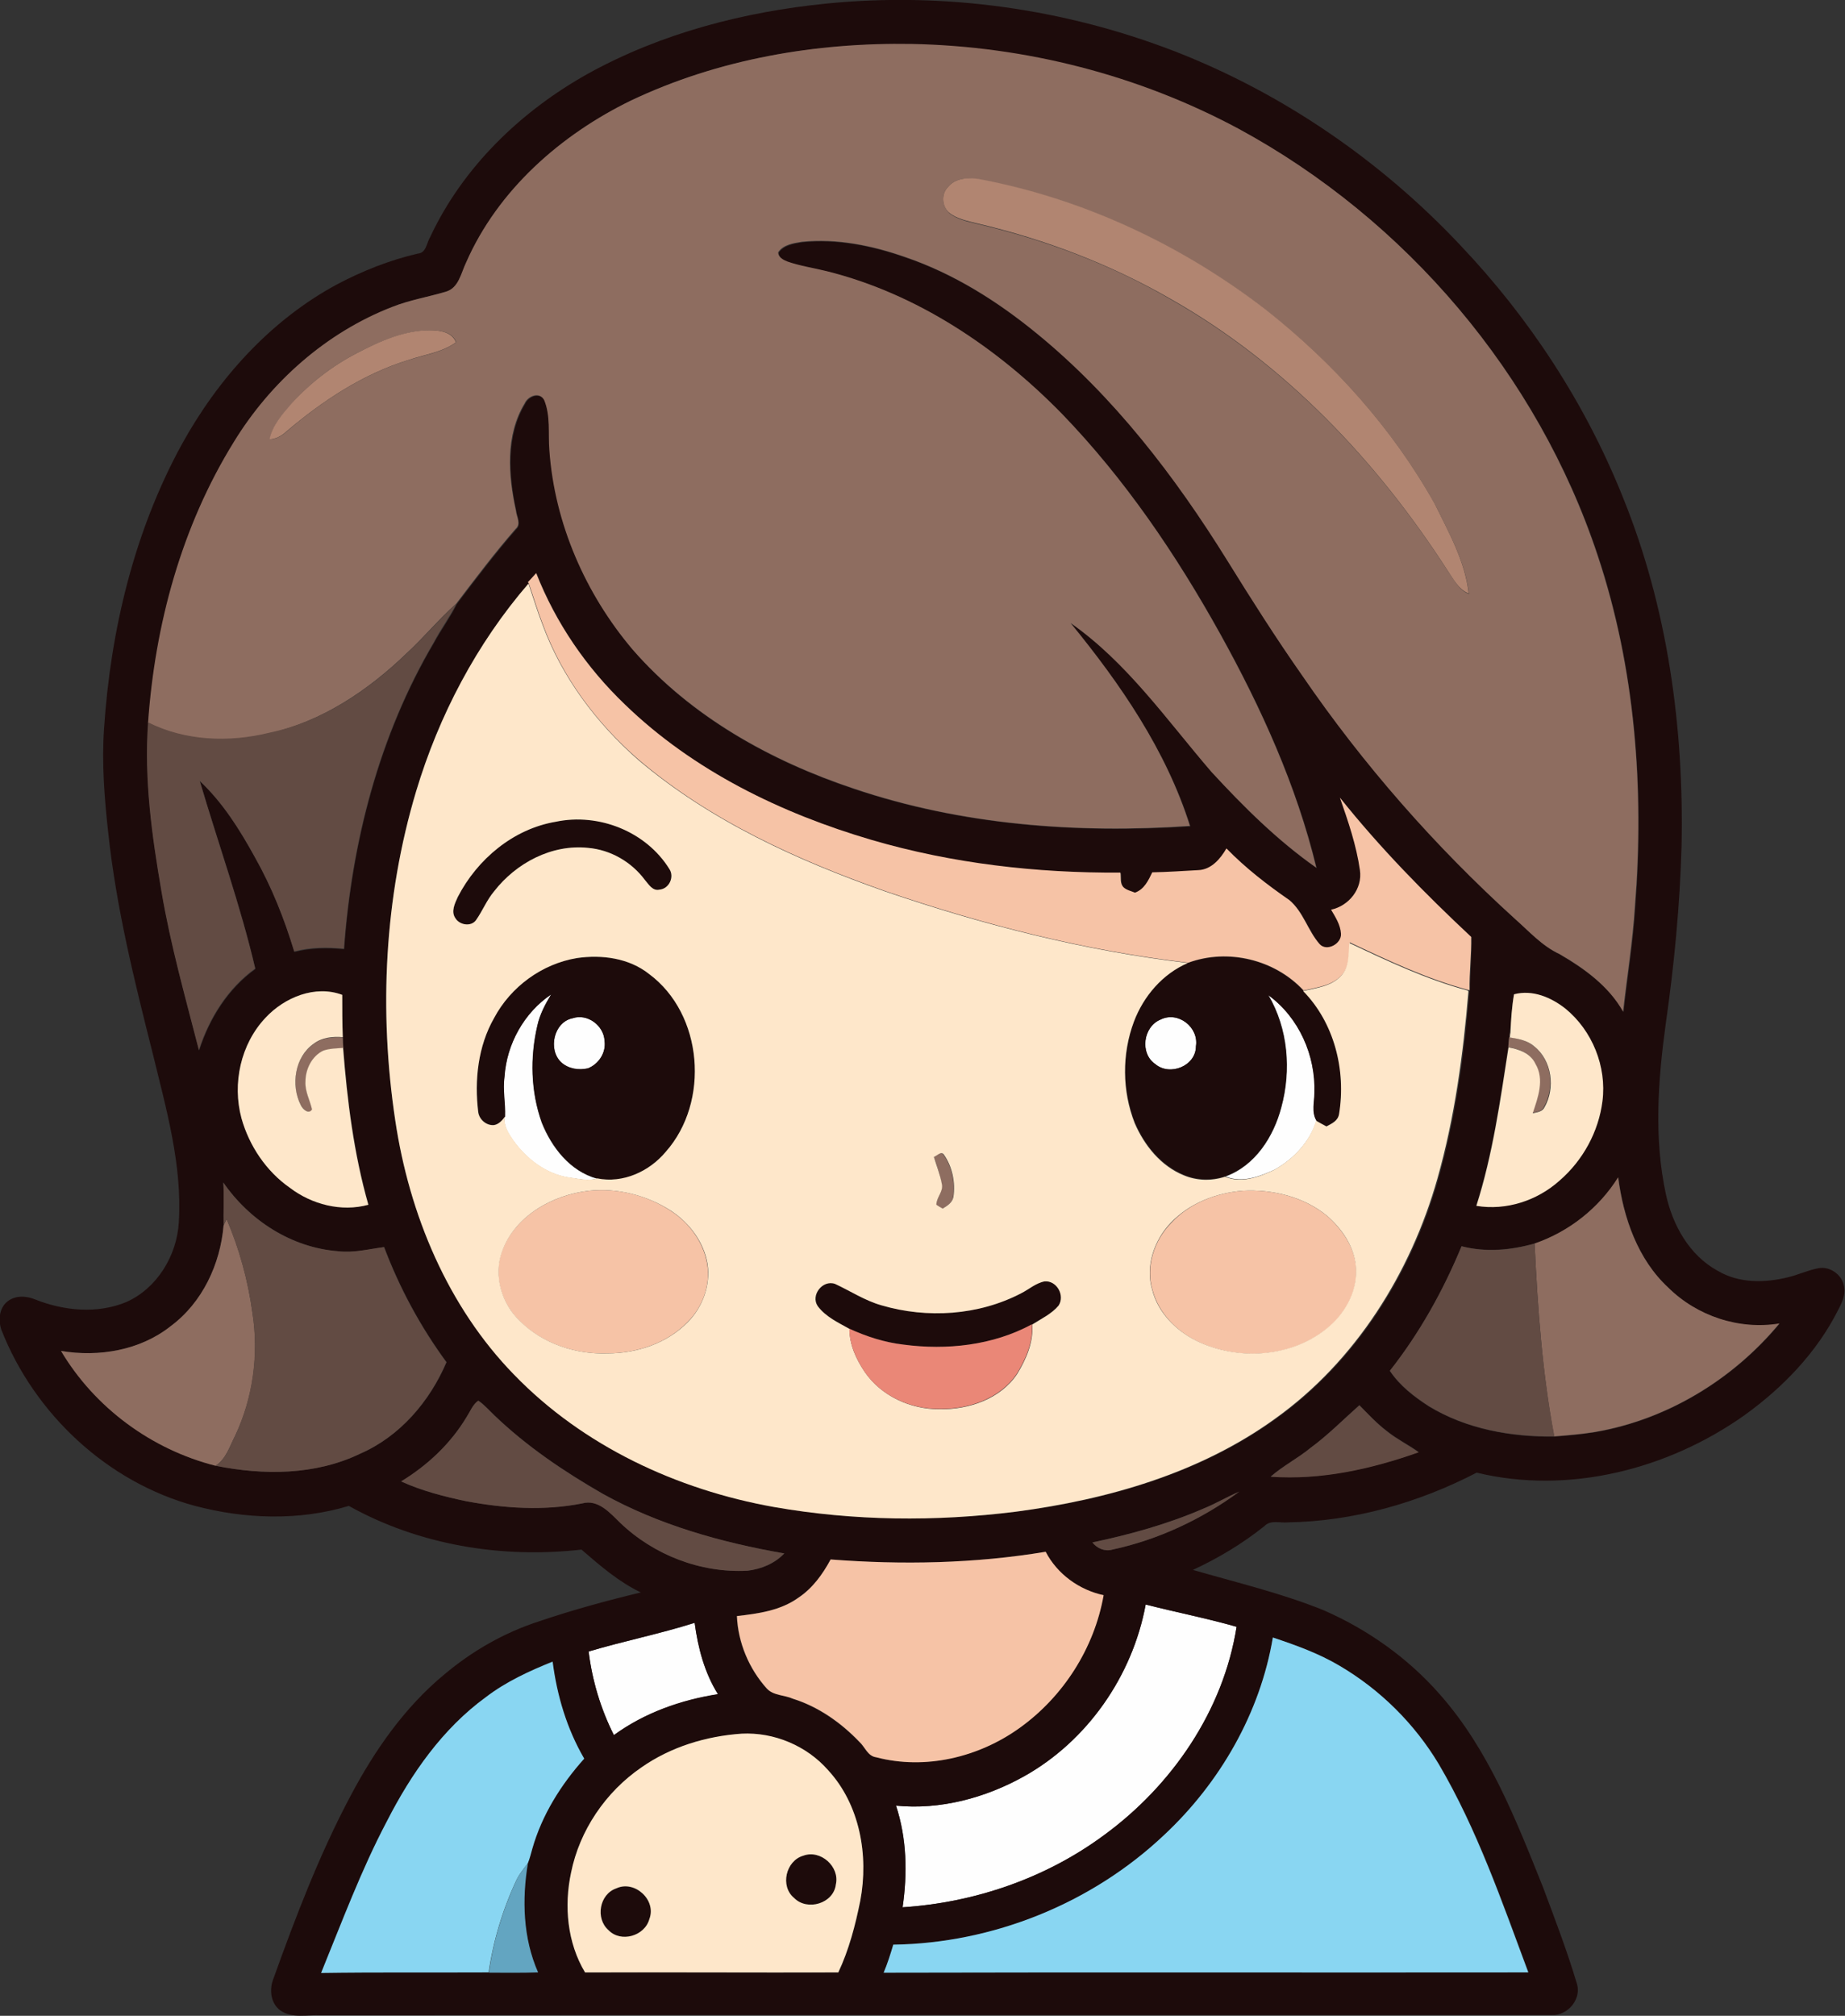 <?xml version="1.0" encoding="iso-8859-1"?>
<!-- Generator: Adobe Illustrator 19.2.0, SVG Export Plug-In . SVG Version: 6.00 Build 0)  -->
<svg version="1.1" id="Layer_1" xmlns="http://www.w3.org/2000/svg" xmlns:xlink="http://www.w3.org/1999/xlink" x="0px" y="0px"
	 viewBox="0 0 671.7 733.7" enable-background="new 0 0 671.7 733.7" xml:space="preserve">
<rect x="0" y="0" width="671.7" height="733.7" fill="#333333" stroke="none"/>
<path fill="#FEFEFE" d="M183.6,391.9c0.8-11.8,7.1-23.3,17-29.9c-2.1,3.5-4.1,7.2-5,11.3c-2.7,11.6-2.4,24,1.6,35.3
	c3.6,9,10.3,17.7,20.1,20.4c-3.4,1-6.9,0-10.3-0.4c-8.3-1.3-15.4-6.8-20.2-13.5c-1.7-2.5-3.6-5.3-3.1-8.5
	C184,401.7,182.9,396.8,183.6,391.9z"/>
<path fill="#FEFEFE" d="M461.8,362.2c11.1,8.1,17.3,22,16.8,35.6c0,3.3-1.1,6.9,0.7,10c-2.3,7.7-8.3,14-15.2,17.9
	c-5.4,2.5-12,5-17.9,2.5c10.8-3.9,17.5-14.5,20.3-25.1C470.2,389.5,469,374.4,461.8,362.2z"/>
<path fill="#FEFEFE" d="M208.5,370.6c5.4-1.8,11.3,2.7,11.6,8.3c0.6,4.3-2.1,8.4-6,10c-3.3,0.8-7.2,0.2-9.8-2.2
	C199.4,382,201.6,371.9,208.5,370.6z"/>
<path fill="#FEFEFE" d="M422.5,371.1c6.4-3.2,14,2.8,12.9,9.7c0,7.2-9.5,11-14.8,6.5C414.8,383.4,416.2,373.6,422.5,371.1z"/>
<path fill="#FEFEFE" d="M417.1,584c11,2.8,22.2,5,33.1,8.1c-4.8,30.5-23.5,57.8-48.2,75.8c-21.2,15.7-47.2,24.6-73.4,26.3
	c1.8-12.3,1.6-25.1-2.4-37c16.1,1.6,32.4-2.8,46.5-10.6C395.9,633.7,412.3,610,417.1,584z"/>
<path fill="#FEFEFE" d="M214.3,601.1c12.8-3.8,25.9-6.4,38.6-10.4c1.2,9.1,3.6,18.2,8.5,26c-13.5,2.1-26.8,6.8-37.9,14.9
	C218.7,622,215.6,611.7,214.3,601.1z"/>
<g>
	<g>
		<path fill="#1D0B0B" d="M300.9,1.3c43-4.3,86.9,1.9,127.1,17.5c39.2,15.3,74.8,39.8,103.6,70.4c25.2,26.5,45.6,57.7,59.2,91.7
			c16.3,40.1,22.3,83.8,21.4,126.9c-0.6,21.8-2.7,43.5-5.8,65.1c-2.8,20.5-4.3,41.5,0.1,61.8c2.4,11.1,8.5,22.2,18.8,27.8
			c7.7,4.6,17.1,4.5,25.6,2.4c3.8-0.9,7.3-2.6,11.1-3.3c4-0.8,8.3,2.1,9.2,6c1,3.3-0.6,6.5-2.1,9.4c-7.8,15.4-20.1,28.1-34,38.1
			c-27.8,19.7-64,29-97.5,20.9c-21.2,11-44.8,17.7-68.7,18.1c-2.9,0.3-6.3-1-8.5,1.3c-8,6.4-16.8,11.7-26.1,16
			c15.9,4.6,32,8.4,47.4,14.6c16.1,7,30.8,17.4,42.4,30.6c17.9,20.2,27.8,45.7,37.7,70.4c4.3,11.5,8.7,23,12.2,34.7
			c2,5.7-3.1,12-9.1,11.7c-149.3,0.1-298.6-0.1-447.9,0.1c-5-0.3-10.6,1.3-15-1.8c-3.5-2.6-4-7.6-2.5-11.4
			c8.2-22.8,16.8-45.4,28.2-66.8c8.7-16.4,19.6-32.1,34-44c10.2-8.6,21.9-15.3,34.6-19.4c12.1-4.1,24.5-7.5,37-10.5
			c-8.1-3.9-14.9-9.8-21.6-15.6c-28.9,3.3-59.1-1.6-84.7-15.9c-18.2,5.5-37.8,4.8-56,0c-31.9-8.6-58.5-33.5-70.5-64.1
			c-1.2-3.5-0.8-7.9,2.2-10.3c2.9-2.3,6.9-2.1,10.2-0.7c10.4,4.1,22.5,5.3,33.1,0.9c11.2-5,18.4-16.9,19.1-29
			c1.3-20.9-4.6-41.3-9.5-61.5c-6.7-26.5-13.3-53.1-16.2-80.4c-1.4-12.6-2.4-25.4-1.5-38.1c2.4-35.7,11-71.5,28.2-103
			c13.2-24,32.3-45.3,56.6-58.4c9.3-4.9,19.1-8.8,29.4-11.2c3.1-0.2,3.2-3.9,4.5-6c11.9-25.5,33.1-45.9,57.5-59.5
			C240.7,12.1,270.8,4.3,300.9,1.3z M229.7,36.6c-25.5,12.5-48.4,32.5-59.9,58.9c-1.8,3.9-2.7,9.3-7.5,10.7
			c-6.4,1.9-13.1,3-19.4,5.5c-24,9.3-44.3,27.3-57.7,49.2c-19,30.7-28.6,66.4-31.2,102.2c-1.5,20.7,1.4,41.3,4.9,61.7
			c3.3,19.4,8.7,38.5,13.6,57.6c3.7-11.6,10.5-22.5,20.5-29.7c-5.4-23.1-13.5-45.6-20.2-68.3c8.4,7.8,14.6,17.8,20.1,27.8
			c6.1,10.8,10.7,22.4,14.3,34.3c5.9-1.5,12-1.6,18.1-1c2.8-38.9,12.8-77.8,32.7-111.5c2.6-4.8,5.9-9.2,8.3-14.1
			c7-9.2,14-18.5,21.6-27.2c2.1-1.8,0.3-4.5,0.1-6.7c-2.8-12.8-3.8-27.3,3.2-39c1.2-2.7,5.4-4.4,7.1-1.2c2.3,5.8,1.4,12.2,1.9,18.3
			c1.9,26.6,13.1,52.2,30.3,72.5c21.1,24.4,50.2,40.5,80.5,50.6c39.2,13.2,81.2,16.3,122.4,13.6c-8.7-27.5-25.4-51.7-43.5-73.9
			c20.6,14.4,35.2,35.3,51.3,54.2c11.7,12.7,24,25,38.2,34.9c-7.3-29.9-20.1-58.3-35-85.1c-16-28.8-34.7-56.4-57.7-80.2
			c-23.5-24-52.6-43.6-85.5-51.8c-4.7-1.2-9.6-1.9-14.3-3.5c-1.5-0.6-3.4-1.5-3.4-3.4c1.9-2.8,5.6-3.3,8.6-3.8
			c12.7-1.3,25.5,1.3,37.5,5.5c17.7,6,33.7,16.1,48.1,27.9c28.1,22.9,50.3,52,69.3,82.6c8.8,14.2,17.7,28.3,27.3,41.9
			c22.2,32.4,48.3,62.1,77.4,88.5c5.2,4.5,9.8,9.8,16.2,12.8c9,5.3,18,11.7,23.2,21c1.4-12.8,3.5-25.5,4.3-38.4
			c3.3-42.9,0-86.7-13.6-127.7c-21.8-65.8-69.8-122.2-130.6-155.2c-36.5-19.5-77.6-30.1-119-30.9C297.1,15.4,261.5,21.5,229.7,36.6z
			 M192.2,211.9l0.2,0.5c-18.8,21.9-32.6,48-40.9,75.6c-11.6,38.7-13.6,80-7.6,119.8c5.1,34.2,19.1,67.8,43.7,92.6
			c25.1,25.9,59.2,41.8,94.5,48.1c29.1,5.1,58.9,5.3,88.2,1.7c33.3-4.4,66.9-14,94.4-33.9c29.2-20.9,49.3-53,59-87.3
			c6.3-22.2,9.4-45.2,11.3-68.2l-0.3-0.3l0.5,0.1c0-6.5,0.7-13,0.6-19.4c-17-15.9-33.3-32.6-47.8-50.7c3,8.6,6,17.4,7.3,26.4
			c1,6.7-4,13-10.5,14.4c1.5,2.7,3.4,5.5,3.6,8.7c0.3,3.7-5.1,6.7-7.8,3.8c-4.3-4.9-5.9-11.8-11-16c-8.1-5.7-16-11.7-22.9-18.8
			c-2.3,3.7-5.5,7.7-10.2,7.9c-5.6,0.3-11.2,0.7-16.8,0.8c-1.5,3-3,6.3-6.3,7.4c-1.4-0.6-2.9-0.9-4.1-1.9c-1.5-1.4-0.9-3.6-1.2-5.4
			c-30.5,0.2-61.2-3.4-90.6-11.9c-33-9.6-64.9-25.2-89.8-49.3c-14-13.4-25.2-29.7-32.3-47.8C194.3,209.7,193.2,210.8,192.2,211.9z
			 M96.7,370.4c-9.1,9.5-12.1,24-8.7,36.6c2.8,10.1,9,19.3,17.6,25.3c8,6.1,18.8,8.8,28.6,6.2c-5.3-18.6-7.7-37.8-9.2-57.1
			c-0.1-1.3-0.1-2.6-0.2-3.9c-0.2-5.1-0.2-10.3-0.2-15.4C114.7,358.4,103.5,363,96.7,370.4z M551.2,361.9c-0.8,4.6-1,9.2-1.5,13.8
			c-0.3,1.8-0.4,3.6-0.6,5.4c-3,19.4-5.7,39-11.7,57.7c10.9,1.8,22.2-1.9,30.4-9.3c8.4-7.3,14.1-17.7,15.5-28.8
			c1.6-12.5-3.7-25.7-13.5-33.7C564.6,363,557.8,360.2,551.2,361.9z M558.7,452.6c-8.7,2.4-17.8,3.2-26.6,1
			c-6.7,16.2-15.3,31.6-26.1,45.4c3.6,5.4,8.8,9.4,14.2,12.9c13.7,8.3,29.9,11.2,45.7,11c4.9-0.4,9.9-0.8,14.8-1.6
			c26.2-4.5,50.2-19.1,67.2-39.5c-14.6,2.4-30-2.7-40.5-13.1c-11.1-10.3-16.3-25.4-18.2-40.1C582.1,439.8,571.2,448.4,558.7,452.6z
			 M81.3,430.4c0.3,5.2,0,10.4,0.1,15.6c-1.2,14.1-7.7,28.2-19.2,36.7c-11.1,8.8-26.1,11.3-39.9,9c12.3,20.7,33,35.9,56.3,41.8
			c17.4,3.5,36.3,3.4,52.6-4.4c14.4-6.3,25.3-19,31.4-33.3c-9.4-12.8-17.1-27-22.7-41.9c-5.6,0.8-11.1,2.2-16.8,1.5
			C106.1,454.1,90.8,444.1,81.3,430.4z M169.9,515.7c-5.8,9.7-14.2,17.6-23.8,23.5c7.5,3.5,15.6,5.5,23.7,7.2
			c13.9,2.6,28.3,3.5,42.2,0.8c5.8-1.6,10.1,3.4,13.8,7c12.2,11.8,29.4,18.4,46.4,17.5c5-0.6,9.9-2.6,13.4-6.3
			c-22.9-3.9-45.7-10.3-66.1-21.7c-14.1-8.1-27.8-17.3-39.5-28.6c-1.9-1.8-3.6-3.8-5.8-5.3C172.1,511.2,171.2,513.7,169.9,515.7z
			 M477.1,527c-4.6,3.8-10,6.5-14.5,10.4c18.3,1.3,36.7-2.8,53.9-8.9c-3.7-2.7-7.9-4.7-11.5-7.6c-3.7-2.8-6.9-6.2-10.1-9.5
			C489,516.7,483.5,522.3,477.1,527z M438.1,549.1c-12.9,5.6-26.6,9.4-40.4,12.3c1.7,2.2,4.5,3.4,7.3,2.6
			c16.7-3.6,32.5-11,46.2-21.1C446.7,544.8,442.6,547.3,438.1,549.1z M302.4,567.6c-2.9,5.4-6.6,10.5-11.8,13.9
			c-6.5,4.7-14.6,5.9-22.4,6.7c0.4,9.7,4.5,19.2,10.9,26.4c2.5,2.5,6.4,2.3,9.5,3.7c9.3,3,17.5,8.8,24.2,15.7c2,1.9,3.1,5.2,6.1,5.6
			c17.8,4.6,37.3,0,52.1-10.6c15.9-11.4,27.3-29.1,30.7-48.4c-8.9-1.9-16.9-7.6-21.1-15.8C354.9,569.1,328.5,569.6,302.4,567.6z
			 M417.1,584c-4.8,26-21.3,49.7-44.4,62.6c-14,7.8-30.4,12.2-46.5,10.6c3.9,11.9,4.2,24.7,2.4,37c26.3-1.7,52.2-10.6,73.4-26.3
			c24.7-18.1,43.4-45.3,48.2-75.8C439.3,589,428.1,586.8,417.1,584z M214.3,601.1c1.3,10.6,4.4,20.9,9.2,30.4
			c11.1-8.1,24.4-12.8,37.9-14.9c-4.9-7.8-7.3-16.9-8.5-26C240.1,594.7,227,597.3,214.3,601.1z M463.4,596
			c-4.6,27.5-19.2,52.8-39.4,71.8c-26.4,25-62.4,39.5-98.7,40c-1,3.5-2.1,6.9-3.5,10.2c78.2-0.1,156.5,0,234.7-0.1
			c-9.6-25.8-18.6-52-32.6-75.8c-8.8-14.7-21.4-27.1-36.1-35.8C480.1,601.7,471.7,598.8,463.4,596z M176.9,617.7
			c-15.8,11.5-27.2,27.9-36,45.1c-9.4,17.8-16.4,36.7-24,55.3c20.3-0.3,40.7-0.1,61-0.2c6,0,12,0.1,17.9-0.1
			c-5.5-12.5-5.9-26.5-3.7-39.8c0.8-1.7,1.1-3.5,1.6-5.2c3.5-12.3,10.4-23.4,18.9-32.8c-6.3-10.8-10-23-11.5-35.3
			C192.7,608.2,184.3,612.1,176.9,617.7z M233.5,643.3c-13,9-22.5,22.9-25.6,38.4c-2.5,12.2-1.3,25.5,5.1,36.3
			c30.7-0.1,61.5,0.1,92.2,0c3.9-8.3,6.3-17.2,8-26.1c3.1-16.5-0.1-34.9-11.7-47.5c-7.8-8.9-19.7-13.9-31.5-13.3
			C257.1,631.9,244.2,635.8,233.5,643.3z"/>
	</g>
	<path fill="#1D0B0B" d="M202.3,299.1c15.6-3.3,33,3.5,41.4,17.2c1.9,2.9-0.1,7.2-3.6,7.5c-2.5,0.6-4-1.9-5.3-3.5
		c-4.9-6.6-12.6-10.9-20.7-11.7c-13.2-1.4-26.2,5.5-34.2,15.8c-2.7,3.2-4.2,7.1-6.6,10.5c-1.8,2.6-6,1.9-7.5-0.7
		c-1.7-2.4-0.1-5.4,0.9-7.8C173.7,312.7,186.8,301.8,202.3,299.1z"/>
	<g>
		<path fill="#1D0B0B" d="M179.9,370.5c6.1-11.3,17.4-19.8,30.2-21.8c9-1.3,18.9,0,26.2,5.8c19.7,14.6,22.2,46.5,6.1,64.7
			c-6,7.2-15.6,11.6-25,9.7c-9.8-2.7-16.5-11.3-20.1-20.4c-4.1-11.3-4.3-23.7-1.6-35.3c0.9-4.1,2.9-7.8,5-11.3
			c-9.9,6.7-16.2,18.1-17,29.9c-0.7,4.9,0.4,9.7,0.2,14.6c-1,1.3-2.2,2.7-3.9,3c-2.8,0.3-5.5-1.9-5.8-4.7
			C172.6,393.2,174,380.9,179.9,370.5z M208.5,370.6c-6.9,1.4-9.1,11.4-4.2,16c2.6,2.4,6.4,3,9.8,2.2c3.9-1.6,6.6-5.7,6-10
			C219.9,373.3,213.9,368.8,208.5,370.6z"/>
	</g>
	<g>
		<path fill="#1D0B0B" d="M432.5,350.5c14.5-5.3,31.6-1.2,42,10.1c11.4,11.7,15.6,29,13.1,44.8c-0.4,2.4-2.7,3.4-4.6,4.5
			c-1.3-0.7-2.6-1.3-3.8-2.1c-1.8-3.1-0.7-6.7-0.7-10c0.5-13.6-5.6-27.5-16.8-35.6c7.1,12.2,8.4,27.3,4.7,40.8
			c-2.8,10.7-9.5,21.2-20.3,25.1c-4.9,1.6-10.3,1.5-15-0.5c-8.4-3.4-14.4-10.9-17.9-19c-4.6-11.7-4.7-25.1-0.3-36.9
			C416.3,362.6,423.3,354.4,432.5,350.5z M422.5,371.1c-6.3,2.6-7.6,12.3-1.9,16.2c5.3,4.5,14.8,0.7,14.8-6.5
			C436.5,373.9,428.9,367.9,422.5,371.1z"/>
	</g>
	<path fill="#1D0B0B" d="M371.8,470.7c2.8-1.4,5.3-3.7,8.5-4.4c4.4-0.4,7.6,5.1,5.1,8.8c-2.6,3.1-6.3,4.8-9.6,6.9
		c-14.2,7.7-31,9.5-46.8,7.4c-6.8-0.8-13.4-2.9-19.6-5.7c-4.1-2.3-8.7-4.4-11.6-8.3c-2.7-4,1.8-9.7,6.3-8.1
		c5.6,2.6,10.9,6.1,16.9,7.8C337.5,480,356.3,478.8,371.8,470.7z"/>
	<path fill="#1D0B0B" d="M292.5,675.4c6.3-2.2,13.4,4,11.8,10.5c-0.8,7-10.4,9.8-15.2,4.9C283.8,686.5,286.1,677.2,292.5,675.4z"/>
	<path fill="#1D0B0B" d="M224.4,687.3c6.6-3,14.7,4.3,12.1,11.2c-1.7,6.2-10.4,8.7-14.9,4C216.7,698.2,218.2,689.3,224.4,687.3z"/>
</g>
<g>
	<g>
		<path fill="#8E6D60" d="M229.7,36.6c31.8-15.1,67.3-21.2,102.3-20.6c41.3,0.8,82.5,11.3,119,30.9c60.8,33,108.8,89.4,130.6,155.2
			c13.7,41,17,84.8,13.6,127.7c-0.8,12.9-2.9,25.6-4.3,38.4c-5.2-9.3-14.2-15.8-23.2-21c-6.3-2.9-11-8.2-16.2-12.8
			c-29.1-26.4-55.2-56.1-77.4-88.5c-9.6-13.7-18.5-27.7-27.3-41.9c-19-30.6-41.3-59.7-69.3-82.6c-14.4-11.8-30.4-21.9-48.1-27.9
			c-12-4.2-24.8-6.8-37.5-5.5c-3.1,0.5-6.7,1-8.6,3.8c0,1.9,1.9,2.8,3.4,3.4c4.6,1.6,9.5,2.3,14.3,3.5c32.9,8.2,62,27.8,85.5,51.8
			c23,23.8,41.7,51.4,57.7,80.2c14.9,26.9,27.8,55.2,35,85.1c-14.1-9.9-26.5-22.2-38.2-34.9c-16.2-18.8-30.7-39.8-51.3-54.2
			c18.1,22.1,34.8,46.3,43.5,73.9c-41.1,2.8-83.1-0.3-122.4-13.6c-30.3-10.1-59.3-26.3-80.5-50.6c-17.2-20.3-28.4-45.9-30.3-72.5
			c-0.5-6.1,0.5-12.5-1.9-18.3c-1.7-3.2-5.9-1.5-7.1,1.2c-7.1,11.7-6,26.2-3.2,39c0.2,2.2,2,4.9-0.1,6.7c-7.6,8.7-14.6,18-21.6,27.2
			c-6.4,5.7-11.8,12.3-18.1,18.1c-14,13.5-30.8,24.8-50,29.1c-14.5,3.6-30.5,3-44.1-3.8c2.5-35.8,12.2-71.5,31.2-102.2
			c13.4-21.9,33.7-39.9,57.7-49.2c6.3-2.5,13-3.6,19.4-5.5c4.8-1.3,5.6-6.8,7.5-10.7C181.3,69.1,204.2,49,229.7,36.6z M345.2,68
			c-2.6,2.5-2.3,7,0.3,9.5c2.9,2.4,6.7,3.1,10.3,4c24.8,5.8,49,14.9,71,27.8c41.3,23.5,74.8,58.9,100.4,98.7c2.2,3,3.9,6.8,7.6,8.2
			c-1.3-11.7-7.2-22.1-12.3-32.5c-15.3-27.4-36.7-51.3-61.3-70.6c-30.7-23.7-66.8-40.7-105-47.8C352.3,64.6,347.8,64.8,345.2,68z
			 M129.8,128.6c-8.9,4.6-17,10.9-23.7,18.4c-3.3,3.8-6.8,7.8-7.9,12.9c2.4-0.1,4.4-1.2,6.1-2.8c13.2-11.3,28.1-21.1,44.9-26.2
			c5.7-1.8,11.9-2.7,16.9-6.3c-1.3-3.7-5.6-4.3-9-4.4C147.3,120.2,138.3,124.2,129.8,128.6z"/>
	</g>
	<path fill="#8E6D60" d="M549.1,381.1c0.1-1.8,0.3-3.6,0.6-5.4c0,0.4-0.1,1.3-0.2,1.8c3.1,0.6,6.3,1.1,8.8,3.2
		c6.6,5.1,7.8,15.1,3.8,22.2c-0.7,1.7-2.7,1.8-4.3,2.2c1.9-5.7,4.4-12.3,1-18C557.1,383.2,552.9,381.8,549.1,381.1z"/>
	<path fill="#8E6D60" d="M114.2,380c3-2.3,6.9-2.6,10.6-2.4c0,1.3,0.1,2.6,0.2,3.9c-2.4,0.3-4.9,0.2-7.2,1c-4.3,2-6.5,6.8-6.5,11.3
		c-0.2,3.5,1.6,6.7,2.4,10.1c-1.2,1.9-3.5-0.3-4.1-1.6C105.7,395.1,107.3,384.8,114.2,380z"/>
	<path fill="#8E6D60" d="M340,421.1c1-0.4,2.5-2.2,3.5-0.8c3.1,4.4,4.3,10.2,3.5,15.5c-0.3,2.1-2.3,3.1-3.9,4.2
		c-0.6-0.4-1.7-1.1-2.3-1.4c0-2.7,2.6-4.8,2-7.5C342.3,427.6,341.1,424.4,340,421.1z"/>
	<path fill="#8E6D60" d="M558.7,452.6c12.5-4.3,23.4-12.9,30.4-24.1c1.9,14.7,7.1,29.8,18.2,40.1c10.5,10.4,25.8,15.5,40.5,13.1
		c-16.9,20.4-40.9,35-67.2,39.5c-4.9,0.8-9.8,1.2-14.8,1.6C561.5,499.7,559.8,476.2,558.7,452.6z"/>
	<path fill="#8E6D60" d="M81.4,446c0.4-0.8,0.8-1.6,1.1-2.3c4.7,10.9,7.8,22.4,9.4,34.1c2.4,15.1,0.3,30.9-6.3,44.8
		c-2,3.9-3.3,8.4-7.1,10.9c-23.3-5.9-44-21.1-56.3-41.8c13.8,2.3,28.8-0.2,39.9-9C73.7,474.1,80.2,460.1,81.4,446z"/>
</g>
<g>
	<path fill="#B18571" d="M345.2,68c2.6-3.2,7.1-3.4,10.9-2.9c38.2,7.1,74.3,24.1,105,47.8c24.6,19.4,46,43.2,61.3,70.6
		c5.1,10.4,11,20.8,12.3,32.5c-3.7-1.4-5.5-5.2-7.6-8.2c-25.6-39.8-59.1-75.2-100.4-98.7c-22.1-12.8-46.2-22-71-27.8
		c-3.5-0.9-7.4-1.6-10.3-4C342.9,75,342.6,70.5,345.2,68z"/>
	<path fill="#B18571" d="M129.8,128.6c8.4-4.4,17.5-8.5,27.2-8.4c3.4,0.1,7.6,0.7,9,4.4c-5,3.6-11.2,4.4-16.9,6.3
		c-16.8,5.1-31.6,14.9-44.9,26.2c-1.7,1.6-3.8,2.7-6.1,2.8c1.1-5.1,4.6-9.1,7.9-12.9C112.8,139.5,120.9,133.2,129.8,128.6z"/>
</g>
<g>
	<path fill="#F6C3A6" d="M192.2,211.9c1-1.1,2-2.2,3-3.3c7.1,18.1,18.3,34.4,32.3,47.8c24.9,24.1,56.8,39.6,89.8,49.3
		c29.4,8.6,60.1,12.1,90.6,11.9c0.3,1.8-0.3,4,1.2,5.4c1.1,1,2.7,1.3,4.1,1.9c3.4-1.2,4.9-4.5,6.3-7.4c5.6-0.1,11.2-0.5,16.8-0.8
		c4.7-0.2,8-4.1,10.2-7.9c6.9,7.1,14.8,13.2,22.9,18.8c5.1,4.3,6.7,11.1,11,16c2.6,2.9,8.1-0.1,7.8-3.8c-0.2-3.2-2-6-3.6-8.7
		c6.5-1.4,11.5-7.6,10.5-14.4c-1.3-9.1-4.3-17.8-7.3-26.4c14.5,18.2,30.9,34.9,47.8,50.7c0.1,6.5-0.7,12.9-0.6,19.4l-0.5-0.1
		c-15-4-29.1-10.7-43.1-17.3c-0.3,4.1,0.1,8.8-3,12c-3.5,3.8-9,4.4-13.8,5.5c-10.5-11.3-27.6-15.4-42-10.1
		c-37.6-4.4-74.4-13.8-110.1-26c-32.1-11.3-63.9-25.7-90-47.9c-15.3-13.3-27.9-30.1-34.9-49.3c-1.9-4.9-3.4-10-5.1-14.9L192.2,211.9
		z"/>
	<path fill="#F6C3A6" d="M214.4,433.4c10.4-1.1,21.1,1.6,29.8,7.3c6.8,4.4,12,11.5,13.3,19.5c1.2,7.6-1.7,15.6-7.2,21
		c-7.5,7.8-18.6,11.4-29.3,11.4c-11.6,0.4-23.6-3.6-31.9-11.9c-6.6-6.4-9.6-16.5-6.4-25.2C187.5,442.5,201.2,434.9,214.4,433.4z"/>
	<path fill="#F6C3A6" d="M452.4,433.4c10.9-0.6,22.3,2.2,30.8,9.2c5.3,4.7,9.8,11.1,10.5,18.3c0.8,8.4-3.4,16.5-9.6,21.9
		c-13.1,11.3-32.9,12.8-48.2,5.4c-7.6-3.7-14.1-10.3-16.3-18.6c-2.6-8.6,0.6-18.2,6.8-24.5C433.1,437.9,442.7,434.2,452.4,433.4z"/>
	<path fill="#F6C3A6" d="M302.4,567.6c26.1,2,52.4,1.5,78.3-2.8c4.2,8.1,12.2,13.9,21.1,15.8c-3.4,19.3-14.7,37-30.7,48.4
		c-14.8,10.6-34.2,15.3-52.1,10.6c-3.1-0.4-4.1-3.8-6.1-5.6c-6.7-7-14.9-12.8-24.2-15.7c-3.1-1.4-7.1-1.1-9.5-3.7
		c-6.5-7.2-10.5-16.7-10.9-26.4c7.8-0.9,15.9-2,22.4-6.7C295.8,578.1,299.5,573,302.4,567.6z"/>
</g>
<g>
	<g>
		<path fill="#FEE7CA" d="M151.5,288c8.3-27.6,22-53.7,40.9-75.6c1.7,5,3.2,10,5.1,14.9c7,19.1,19.6,35.9,34.9,49.3
			c26.2,22.2,57.9,36.6,90,47.9c35.7,12.2,72.6,21.6,110.1,26c-9.2,3.9-16.2,12.1-19.7,21.4c-4.4,11.8-4.3,25.2,0.3,36.9
			c3.5,8.1,9.5,15.6,17.9,19c4.8,2,10.1,2.1,15,0.5c5.9,2.5,12.4,0.1,17.9-2.5c6.9-3.9,13-10.2,15.2-17.9c1.2,0.7,2.5,1.4,3.8,2.1
			c1.9-1,4.2-2,4.6-4.5c2.6-15.9-1.7-33.2-13.1-44.8c4.8-1.1,10.3-1.7,13.8-5.5c3.1-3.2,2.7-7.9,3-12c14,6.6,28.1,13.3,43.1,17.3
			l0.3,0.3c-1.9,23-5,46-11.3,68.2c-9.7,34.3-29.8,66.4-59,87.3c-27.5,19.9-61.1,29.5-94.4,33.9c-29.3,3.7-59.1,3.4-88.2-1.7
			c-35.3-6.3-69.4-22.2-94.5-48.1C163,475.6,149,442,143.9,407.8C137.9,368,139.9,326.7,151.5,288z M202.3,299.1
			c-15.4,2.6-28.5,13.6-35.6,27.3c-1.1,2.4-2.6,5.4-0.9,7.8c1.5,2.5,5.7,3.2,7.5,0.7c2.4-3.4,3.9-7.3,6.6-10.5
			c8-10.3,21-17.2,34.2-15.8c8.2,0.7,15.8,5.1,20.7,11.7c1.4,1.6,2.8,4.1,5.3,3.5c3.5-0.3,5.5-4.6,3.6-7.5
			C235.2,302.6,217.9,295.8,202.3,299.1z M179.9,370.5c-5.9,10.3-7.2,22.7-5.8,34.3c0.4,2.8,3.1,5,5.8,4.7c1.7-0.3,2.9-1.7,3.9-3
			c-0.5,3.2,1.4,6,3.1,8.5c4.8,6.7,11.9,12.2,20.2,13.5c3.4,0.4,6.9,1.5,10.3,0.4c9.4,1.9,19-2.5,25-9.7
			c16.1-18.2,13.6-50.1-6.1-64.7c-7.3-5.8-17.2-7.1-26.2-5.8C197.3,350.8,185.9,359.2,179.9,370.5z M340,421.1
			c1,3.3,2.3,6.5,2.9,9.9c0.6,2.7-2,4.8-2,7.5c0.6,0.4,1.7,1.1,2.3,1.4c1.6-1,3.5-2.1,3.9-4.2c0.8-5.3-0.4-11.1-3.5-15.5
			C342.6,418.9,341.1,420.7,340,421.1z M214.4,433.4c-13.2,1.5-26.9,9.1-31.6,22.1c-3.2,8.7-0.2,18.9,6.4,25.2
			c8.3,8.3,20.3,12.3,31.9,11.9c10.7,0,21.7-3.6,29.3-11.4c5.4-5.4,8.3-13.4,7.2-21c-1.3-8.1-6.6-15.1-13.3-19.5
			C235.5,435,224.7,432.3,214.4,433.4z M452.4,433.4c-9.7,0.8-19.3,4.5-26.1,11.6c-6.1,6.3-9.4,15.9-6.8,24.5
			c2.1,8.3,8.7,14.9,16.3,18.6c15.3,7.4,35.2,5.9,48.2-5.4c6.2-5.4,10.4-13.5,9.6-21.9c-0.7-7.3-5.1-13.6-10.5-18.3
			C474.7,435.6,463.3,432.8,452.4,433.4z M371.8,470.7c-15.5,8.1-34.2,9.3-50.9,4.4c-6-1.7-11.3-5.2-16.9-7.8
			c-4.5-1.6-9,4.1-6.3,8.1c2.9,3.9,7.5,6,11.6,8.3c-0.1,5.6,2.4,11,5.5,15.6c6,8.8,16.7,13.7,27.3,13.6c10.6,0.2,22.1-3.7,28.2-12.8
			c3.3-5.4,6-11.6,5.5-18c3.3-2.1,7.1-3.9,9.6-6.9c2.4-3.7-0.7-9.2-5.1-8.8C377.1,467,374.6,469.3,371.8,470.7z"/>
	</g>
	<path fill="#FEE7CA" d="M96.7,370.4c6.9-7.4,18.1-12,27.9-8.3c0,5.1,0,10.3,0.2,15.4c-3.7-0.3-7.6,0.1-10.6,2.4
		c-6.9,4.8-8.4,15.1-4.7,22.3c0.6,1.4,2.9,3.6,4.1,1.6c-0.8-3.4-2.6-6.6-2.4-10.1c0-4.5,2.3-9.3,6.5-11.3c2.3-0.8,4.8-0.8,7.2-1
		c1.5,19.2,3.9,38.5,9.2,57.1c-9.8,2.7-20.6-0.1-28.6-6.2c-8.6-6-14.8-15.3-17.6-25.3C84.5,394.4,87.6,380,96.7,370.4z"/>
	<path fill="#FEE7CA" d="M551.2,361.9c6.7-1.8,13.5,1.1,18.7,5.2c9.8,8,15.1,21.1,13.5,33.7c-1.4,11.1-7.1,21.5-15.5,28.8
		c-8.2,7.4-19.5,11.1-30.4,9.3c6-18.8,8.7-38.3,11.7-57.7c3.8,0.7,8,2.1,9.8,6c3.4,5.7,0.9,12.3-1,18c1.6-0.4,3.5-0.5,4.3-2.2
		c4-7,2.7-17.1-3.8-22.2c-2.4-2.1-5.7-2.7-8.8-3.2c0-0.4,0.1-1.3,0.2-1.8C550.1,371.1,550.4,366.5,551.2,361.9z"/>
	<g>
		<path fill="#FEE7CA" d="M233.5,643.3c10.7-7.5,23.6-11.4,36.5-12.3c11.8-0.6,23.7,4.4,31.5,13.3c11.6,12.6,14.8,31.1,11.7,47.5
			c-1.8,8.9-4.1,17.8-8,26.1c-30.7,0.1-61.5-0.1-92.2,0c-6.5-10.8-7.7-24.2-5.1-36.3C211,666.2,220.5,652.2,233.5,643.3z
			 M292.5,675.4c-6.4,1.8-8.6,11.1-3.4,15.4c4.8,4.9,14.4,2,15.2-4.9C305.8,679.4,298.7,673.1,292.5,675.4z M224.4,687.3
			c-6.2,2.1-7.7,11-2.9,15.2c4.5,4.7,13.2,2.2,14.9-4C239.1,691.5,231,684.2,224.4,687.3z"/>
	</g>
</g>
<g>
	<path fill="#624B43" d="M148.1,237.8c6.3-5.8,11.8-12.4,18.1-18.1c-2.5,4.9-5.8,9.3-8.3,14.1c-19.9,33.8-29.9,72.6-32.7,111.5
		c-6-0.6-12.2-0.6-18.1,1c-3.6-11.9-8.2-23.5-14.3-34.3c-5.5-10-11.7-19.9-20.1-27.8c6.7,22.8,14.8,45.2,20.2,68.3
		c-10,7.2-16.8,18.1-20.5,29.7c-4.9-19.1-10.3-38.1-13.6-57.6c-3.5-20.3-6.4-41-4.9-61.7c13.5,6.8,29.5,7.4,44.1,3.8
		C117.3,262.7,134.1,251.3,148.1,237.8z"/>
	<path fill="#624B43" d="M81.3,430.4c9.5,13.8,24.8,23.7,41.7,25c5.7,0.7,11.2-0.8,16.8-1.5c5.6,14.9,13.3,29.1,22.7,41.9
		c-6.1,14.3-16.9,27-31.4,33.3c-16.3,7.9-35.2,7.9-52.6,4.4c3.8-2.5,5.2-7.1,7.1-10.9c6.5-13.9,8.6-29.7,6.3-44.8
		c-1.6-11.7-4.8-23.2-9.4-34.1c-0.4,0.8-0.8,1.5-1.1,2.3C81.3,440.8,81.6,435.6,81.3,430.4z"/>
	<path fill="#624B43" d="M532.1,453.6c8.8,2.3,18,1.5,26.6-1c1.1,23.5,2.8,47.1,7.2,70.2c-15.8,0.2-32.1-2.7-45.7-11
		c-5.4-3.5-10.6-7.5-14.2-12.9C516.8,485.2,525.4,469.8,532.1,453.6z"/>
	<path fill="#624B43" d="M169.9,515.7c1.3-2,2.2-4.5,4.2-5.9c2.2,1.5,3.9,3.5,5.8,5.3c11.8,11.3,25.4,20.5,39.5,28.6
		c20.4,11.3,43.2,17.7,66.1,21.7c-3.5,3.7-8.4,5.7-13.4,6.3c-17,0.9-34.1-5.7-46.4-17.5c-3.7-3.6-8-8.6-13.8-7
		c-13.9,2.8-28.3,1.8-42.2-0.8c-8.1-1.7-16.1-3.8-23.7-7.2C155.7,533.3,164.1,525.4,169.9,515.7z"/>
	<path fill="#624B43" d="M477.1,527c6.4-4.7,11.9-10.3,17.8-15.5c3.3,3.3,6.4,6.7,10.1,9.5c3.6,2.9,7.7,4.9,11.5,7.6
		c-17.2,6.1-35.5,10.2-53.9,8.9C467.1,533.5,472.5,530.8,477.1,527z"/>
	<path fill="#624B43" d="M438.1,549.1c4.5-1.8,8.6-4.3,13.1-6.2C437.5,553,421.7,560.4,405,564c-2.7,0.8-5.6-0.4-7.3-2.6
		C411.5,558.5,425.2,554.7,438.1,549.1z"/>
</g>
<g>
	<path fill="#EA8777" d="M328.9,489.4c15.8,2.1,32.6,0.3,46.8-7.4c0.5,6.4-2.2,12.6-5.5,18c-6.1,9.1-17.6,13-28.2,12.8
		c-10.5,0.1-21.3-4.7-27.3-13.6c-3-4.6-5.5-9.9-5.5-15.6C315.5,486.5,322.1,488.6,328.9,489.4z"/>
</g>
<g>
	<path fill="#89D6F2" d="M463.4,596c8.4,2.8,16.7,5.8,24.3,10.3c14.8,8.7,27.3,21.1,36.1,35.8c14,23.8,23,50.1,32.6,75.8
		c-78.2,0.1-156.5-0.1-234.7,0.1c1.4-3.3,2.5-6.8,3.5-10.2c36.3-0.5,72.3-15,98.7-40C444.2,648.8,458.8,623.4,463.4,596z"/>
	<path fill="#89D6F2" d="M176.9,617.7c7.3-5.6,15.8-9.5,24.3-12.9c1.6,12.4,5.2,24.5,11.5,35.3c-8.5,9.5-15.4,20.5-18.9,32.8
		c-0.5,1.7-0.9,3.5-1.6,5.2c-1.4,1.9-2.9,3.7-4,5.8c-5.1,10.8-8.6,22.3-10.3,34c-20.3,0.1-40.7-0.1-61,0.2
		c7.6-18.6,14.6-37.5,24-55.3C149.7,645.6,161.1,629.2,176.9,617.7z"/>
</g>
<g>
	<path fill="#63A5C1" d="M188.2,683.9c1.1-2.1,2.6-3.9,4-5.8c-2.2,13.3-1.8,27.3,3.7,39.8c-6,0.2-12,0.1-17.9,0.1
		C179.6,706.2,183.2,694.7,188.2,683.9z"/>
</g>
</svg>
